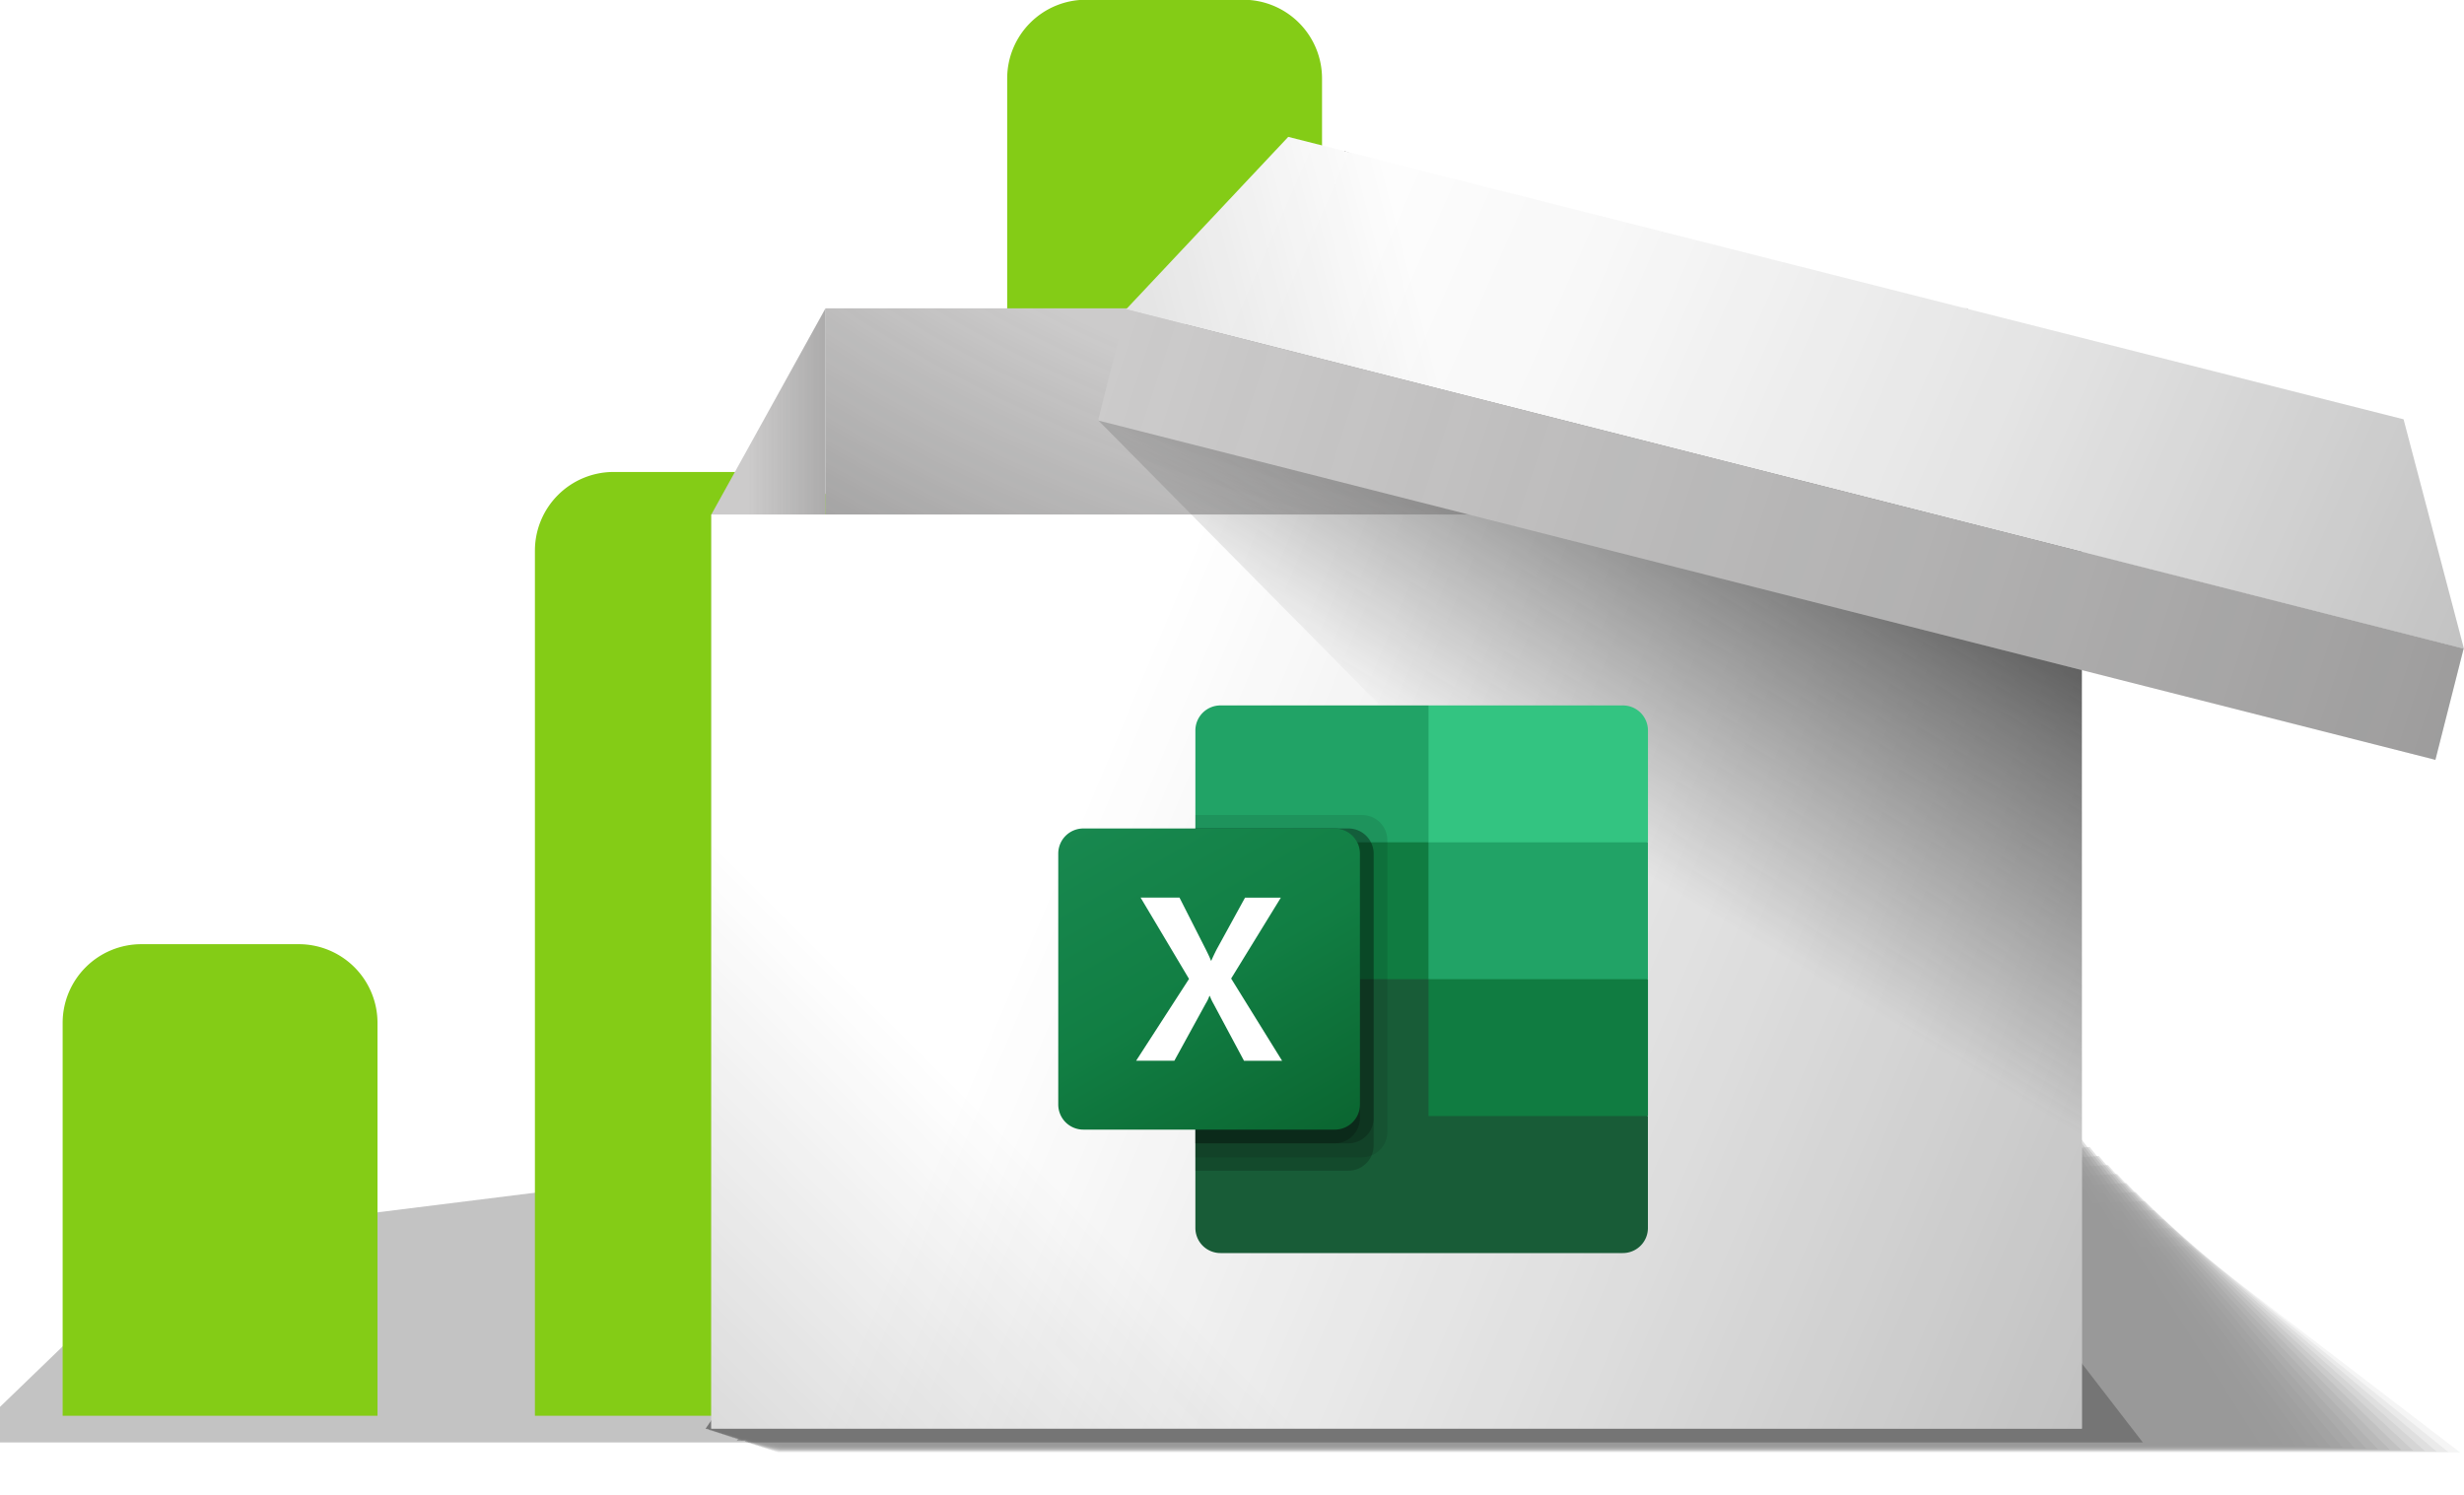 <svg xmlns="http://www.w3.org/2000/svg" width="468" height="284" fill="none" viewBox="0 0 468 284"><g clip-path="url(#a)"><g filter="url(#b)" opacity=".52"><path fill="#000" fill-opacity=".45" d="M33.334 235.07-7 274h414l-60.182-78-313.484 39.07Z"></path></g><path fill="#84CC16" d="M236.15-.047h-29.9a14.95 14.95 0 0 0-14.95 14.95v254.031h59.8V14.904a14.952 14.952 0 0 0-14.95-14.95Zm-89.7 89.7h-29.9a14.95 14.95 0 0 0-14.95 14.95v164.331h59.8V104.603a14.952 14.952 0 0 0-14.95-14.95Zm-89.7 89.7h-29.9a14.949 14.949 0 0 0-14.95 14.95v74.631h59.8v-74.631a14.95 14.95 0 0 0-14.95-14.95Z"></path><g filter="url(#c)" opacity=".4"><path fill="#000" d="M174.165 236.859 147.613 275.9h319.656l-51.14-39.166-241.964.125Z" opacity=".1"></path><path fill="#000" d="m173.9 236.77-26.568 39.056h317.707l-50.657-40.803L173.9 236.77Z" opacity=".12"></path><path fill="#000" d="m173.634 236.672-26.568 39.057h315.742l-50.173-42.424-239.001 3.367Z" opacity=".14"></path><path fill="#000" d="m173.369 236.591-26.568 39.041h313.777l-49.69-44.046-237.519 5.005Z" opacity=".15"></path><path fill="#000" d="m173.087 236.501-26.552 39.057h311.813l-49.222-45.683-236.039 6.626Z" opacity=".17"></path><path fill="#000" d="m172.822 236.404-26.552 39.057h309.848l-48.739-47.305-234.557 8.248Z" opacity=".19"></path><path fill="#000" d="m172.556 236.33-26.552 39.041h307.884l-48.256-48.926-233.076 9.885Z" opacity=".21"></path><path fill="#000" d="m172.29 236.241-26.552 39.056h305.92l-47.772-50.563-231.596 11.507Z" opacity=".22"></path><path fill="#000" d="m172.025 236.136-26.552 39.056h303.955l-47.305-52.184-230.098 13.128Z" opacity=".24"></path><path fill="#000" d="m171.763 236.062-26.568 39.041h302.006l-46.821-53.806-228.617 14.765Z" opacity=".26"></path><path fill="#000" d="m171.497 235.965-26.567 39.056h300.041l-46.338-55.443-227.136 16.387Z" opacity=".28"></path><path fill="#000" d="m171.232 235.883-26.568 39.057h298.077l-45.854-57.065-225.655 18.008Z" opacity=".29"></path><path fill="#000" d="m170.966 235.801-26.568 39.041h296.113l-45.387-58.686-224.158 19.645Z" opacity=".31"></path><path fill="#000" d="m170.687 235.704-26.552 39.057h294.132l-44.888-60.323-222.692 21.266Z" opacity=".33"></path><path fill="#000" d="m170.423 235.607-26.552 39.057h292.168l-44.404-61.945-221.212 22.888Z" opacity=".35"></path><path fill="#000" d="m170.158 235.533-26.553 39.041h290.204l-43.921-63.566-219.73 24.525Z" opacity=".36"></path><path fill="#000" d="M169.892 235.444 143.34 274.5h288.239l-43.454-65.203-218.233 26.147Z" opacity=".38"></path><path fill="#000" d="m169.626 235.339-26.552 39.056h286.274l-42.969-66.84-216.753 27.784Z" opacity=".4"></path><path fill="#000" d="m169.363 235.273-26.568 39.041H427.12l-42.486-68.462-215.271 29.421Z" opacity=".42"></path><path fill="#000" d="m169.097 235.175-26.568 39.057H424.89l-42.003-70.099-213.79 31.042Z" opacity=".44"></path><path fill="#000" d="m168.833 235.078-26.567 39.057h280.396l-41.536-71.721-212.293 32.664Z" opacity=".45"></path><path fill="#000" d="M168.552 235.004 142 274.045h278.432l-41.053-73.342-210.827 34.301Z" opacity=".47"></path><path fill="#000" d="m168.287 234.899-26.553 39.057h276.468l-40.569-74.979-209.346 35.922Z" opacity=".49"></path><path fill="#000" d="m168.019 234.825-26.552 39.057H415.97l-40.102-76.601-207.849 37.544Z" opacity=".51"></path><path fill="#000" d="m166.49 234.646-26.552 39.057h270.573l-39.134-79.859-204.887 40.802Z" opacity=".54"></path><path fill="#000" d="m167.224 234.549-26.552 39.057h268.609l-38.651-81.481-203.406 42.424Z" opacity=".56"></path><path fill="#000" d="m166.96 234.468-26.567 39.041h266.644l-38.168-83.103-201.909 44.062Z" opacity=".58"></path><path fill="#000" d="m166.695 234.386-26.568 39.057h264.68l-37.684-84.74-200.428 45.683Z" opacity=".59"></path><path fill="#000" d="m166.431 234.281-26.568 39.057h262.716l-37.201-86.361-198.947 47.304Z" opacity=".61"></path><path fill="#000" d="m166.15 234.207-26.552 39.041h260.751l-36.718-87.982-197.481 48.941Z" opacity=".63"></path><path fill="#000" d="m165.884 234.11-26.552 39.056h258.787l-36.25-89.619-195.985 50.563Z" opacity=".65"></path><path fill="#000" d="m165.619 234.013-26.553 39.056h256.822l-35.766-91.241-194.503 52.185Z" opacity=".66"></path><path fill="#000" d="m165.353 233.947-26.552 39.056h254.857l-35.283-92.878-193.022 53.822Z" opacity=".68"></path><path fill="#000" d="m165.089 233.849-26.552 39.057H391.43l-34.8-94.5-191.541 55.443Z" opacity=".7"></path><path fill="#000" d="m164.826 233.752-26.568 39.057h250.944l-34.332-96.121-190.044 57.064Z" opacity=".72"></path><path fill="#000" d="m164.56 233.678-26.568 39.057h248.98l-33.849-97.758-188.563 58.701Z" opacity=".74"></path><path fill="#000" d="m164.294 233.573-26.567 39.057h247.015l-33.366-99.38-187.082 60.323Z" opacity=".75"></path><path fill="#000" d="m164.031 233.499-26.568 39.057h245.05l-32.882-101.001-185.6 61.944Z" opacity=".77"></path><path fill="#000" d="m163.749 233.41-26.552 39.057h243.086l-32.414-102.639-184.12 63.582Z" opacity=".79"></path><path fill="#000" d="m163.486 233.321-26.552 39.056h241.121l-31.931-104.26-182.638 65.204Z" opacity=".81"></path><path fill="#000" d="m163.22 233.223-26.552 39.057h239.157l-31.448-105.882-181.157 66.825Z" opacity=".82"></path><path fill="#000" d="m162.951 233.142-26.553 39.056h237.177L342.626 164.68l-179.675 68.462Z" opacity=".84"></path><path fill="#000" d="m162.687 233.06-26.552 39.057h235.212l-30.481-109.14-178.179 70.083Z" opacity=".86"></path><path fill="#000" d="m162.423 232.955-26.568 39.057h233.264L339.121 161.25l-176.698 71.705Z" opacity=".88"></path><path fill="#000" d="m162.158 232.881-26.568 39.057h231.299l-29.515-112.399-175.216 73.342Z" opacity=".89"></path><path fill="#000" d="m161.892 232.784-26.568 39.056h229.335l-29.032-114.02-173.735 74.964Z" opacity=".91"></path><path fill="#000" d="m161.611 232.702-26.552 39.041h227.369l-28.563-115.641-172.254 76.6Z" opacity=".93"></path><path fill="#000" d="m161.347 232.621-26.552 39.056H360.2l-28.08-117.279-170.773 78.223Z" opacity=".95"></path><path fill="#000" d="m161.083 232.531-26.552 39.057h223.441l-27.597-118.9-169.292 79.843Z" opacity=".96"></path><path fill="#000" d="m160.818 232.442-26.552 39.041h221.476l-27.129-120.522-167.795 81.481Z" opacity=".98"></path><path fill="#000" d="M160.552 232.352 134 271.409h219.512l-26.646-122.175-166.314 83.118Z"></path></g><path fill="#CCCBCB" d="M373.705 58.57H156.797v176.698h216.908V58.57Z"></path><path fill="url(#d)" d="M373.705 58.57H156.797v176.698h216.908V58.57Z" opacity=".3"></path><path fill="#CCCBCB" d="m156.795 235.268-21.688 36.11V97.736l21.688-39.166v176.698Z"></path><path fill="url(#e)" d="m156.795 235.268-21.688 36.11V97.736l21.688-39.166v176.698Z" opacity=".2"></path><path fill="#CCCBCB" d="m373.719 235.268 21.687 36.11V97.736L373.719 58.57v176.698Z"></path><path fill="url(#f)" d="m373.719 235.268 21.687 36.11V97.736L373.719 58.57v176.698Z" opacity=".2"></path><path fill="#fff" d="M395.406 97.734H135.107v173.658h260.299V97.734Z"></path><path fill="url(#g)" d="M395.406 97.734H135.107v173.658h260.299V97.734Z" opacity=".3"></path><path fill="url(#h)" d="M395.406 97.734H135.107v173.658h260.299V97.734Z" opacity=".3"></path><path fill="url(#i)" d="M395.408 80.997v187.861L208.545 79.796l46.821-51.093 140.042 52.294Z"></path><path fill="#fff" d="m244.684 26-30.793 32.758L468 123.259 456.524 79.65 244.684 26Z"></path><path fill="url(#j)" d="m244.684 26-30.793 32.758L468 123.259 456.524 79.65 244.684 26Z" opacity=".3"></path><path fill="url(#k)" d="m244.684 26-30.793 32.758L468 123.259 456.524 79.65 244.684 26Z" opacity=".3"></path><path fill="#CCCBCB" d="M467.931 123.205 213.922 58.742 208.56 79.87l254.009 64.463 5.362-21.127Z"></path><path fill="url(#l)" d="M467.931 123.205 213.922 58.742 208.56 79.87l254.009 64.463 5.362-21.127Z" opacity=".3"></path><g style="mix-blend-mode:multiply"><path fill="#185C37" d="m271.321 183.425-44.276-7.8v57.636a4.77 4.77 0 0 0 1.397 3.373 4.772 4.772 0 0 0 3.375 1.391h76.4a4.764 4.764 0 0 0 4.417-2.937c.24-.579.363-1.2.363-1.827v-21.236l-41.676-28.6Z"></path><path fill="#21A366" d="M271.321 134h-39.504a4.762 4.762 0 0 0-4.772 4.764V160l44.276 26 23.444 7.8 18.232-7.8v-26l-41.676-26Z"></path><path fill="#107C41" d="M227.045 160h44.276v26h-44.276v-26Z"></path><path fill="#000" d="M258.733 154.82h-31.688v65h31.688a4.8 4.8 0 0 0 4.776-4.764v-55.472a4.803 4.803 0 0 0-4.776-4.764Z" opacity=".1"></path><path fill="#000" d="M256.129 157.375h-29.084v65h29.084a4.798 4.798 0 0 0 4.776-4.764v-55.472a4.8 4.8 0 0 0-4.776-4.764Z" opacity=".2"></path><path fill="#000" d="M256.129 157.375h-29.084v59.8h29.084a4.798 4.798 0 0 0 4.776-4.764v-50.272a4.8 4.8 0 0 0-4.776-4.764Z" opacity=".2"></path><path fill="#000" d="M253.525 157.375h-26.48v59.8h26.48a4.798 4.798 0 0 0 4.776-4.764v-50.272a4.8 4.8 0 0 0-4.776-4.764Z" opacity=".2"></path><path fill="url(#m)" d="M205.776 157.375h47.752a4.772 4.772 0 0 1 4.776 4.764v47.672a4.772 4.772 0 0 1-4.776 4.764h-47.752a4.766 4.766 0 0 1-3.378-1.39 4.772 4.772 0 0 1-1.398-3.374v-47.672a4.776 4.776 0 0 1 1.398-3.374 4.764 4.764 0 0 1 3.378-1.39Z"></path><path fill="#fff" d="m215.795 201.484 10.044-15.536-9.2-15.448h7.388l5.02 9.892c.464.936.8 1.632.952 2.096h.068c.328-.749.675-1.477 1.04-2.184l5.368-9.788h6.8l-9.436 15.36 9.676 15.62h-7.236l-5.8-10.844a9.604 9.604 0 0 1-.684-1.46h-.096c-.17.492-.395.963-.672 1.404l-5.972 10.888h-7.26Z"></path><path fill="#33C481" d="M308.23 134h-36.9v26h41.676v-21.236a4.776 4.776 0 0 0-1.398-3.374 4.764 4.764 0 0 0-3.378-1.39Z"></path><path fill="#107C41" d="M271.33 186h41.676v26H271.33v-26Z"></path></g></g><defs><linearGradient id="e" x1="156.171" x2="134.764" y1="164.966" y2="164.966" gradientUnits="userSpaceOnUse"><stop stop-color="#333"></stop><stop offset=".66" stop-color="#333" stop-opacity="0"></stop></linearGradient><linearGradient id="f" x1="374.342" x2="395.734" y1="164.966" y2="164.966" gradientUnits="userSpaceOnUse"><stop stop-color="#333"></stop><stop offset="1" stop-color="#333" stop-opacity="0"></stop></linearGradient><linearGradient id="g" x1="406.866" x2="123.648" y1="244.169" y2="124.941" gradientUnits="userSpaceOnUse"><stop stop-color="#333"></stop><stop offset=".3" stop-color="#333" stop-opacity=".55"></stop><stop offset=".72" stop-color="#333" stop-opacity="0"></stop></linearGradient><linearGradient id="h" x1="124.287" x2="212.846" y1="325.525" y2="236.966" gradientUnits="userSpaceOnUse"><stop stop-color="#333"></stop><stop offset=".41" stop-color="#333" stop-opacity=".55"></stop><stop offset="1" stop-color="#333" stop-opacity="0"></stop></linearGradient><linearGradient id="i" x1="361.512" x2="290.665" y1="75.088" y2="193.177" gradientUnits="userSpaceOnUse"><stop stop-color="#333"></stop><stop offset=".31" stop-color="#333" stop-opacity=".55"></stop><stop offset=".75" stop-color="#333" stop-opacity="0"></stop></linearGradient><linearGradient id="j" x1="466.422" x2="244.753" y1="126.784" y2="29.462" gradientUnits="userSpaceOnUse"><stop stop-color="#333"></stop><stop offset=".01" stop-color="#333" stop-opacity=".98"></stop><stop offset=".4" stop-color="#333" stop-opacity=".44"></stop><stop offset=".74" stop-color="#333" stop-opacity=".12"></stop><stop offset="1" stop-color="#333" stop-opacity="0"></stop></linearGradient><linearGradient id="k" x1="173.046" x2="279.477" y1="122.368" y2="94.638" gradientUnits="userSpaceOnUse"><stop stop-color="#333"></stop><stop offset=".41" stop-color="#333" stop-opacity=".55"></stop><stop offset="1" stop-color="#333" stop-opacity="0"></stop></linearGradient><linearGradient id="l" x1="461.747" x2="214.121" y1="142.627" y2="60.24" gradientUnits="userSpaceOnUse"><stop stop-color="#333"></stop><stop offset=".41" stop-color="#333" stop-opacity=".55"></stop><stop offset="1" stop-color="#333" stop-opacity="0"></stop></linearGradient><linearGradient id="m" x1="210.976" x2="248.328" y1="153.631" y2="218.319" gradientUnits="userSpaceOnUse"><stop stop-color="#18884F"></stop><stop offset=".5" stop-color="#117E43"></stop><stop offset="1" stop-color="#0B6631"></stop></linearGradient><filter id="b" width="441" height="105" x="-20.5" y="182.5" color-interpolation-filters="sRGB" filterUnits="userSpaceOnUse"></filter><filter id="c" width="375.869" height="169.264" x="112.7" y="127.934" color-interpolation-filters="sRGB" filterUnits="userSpaceOnUse"></filter><radialGradient id="d" cx="0" cy="0" r="1" gradientTransform="matrix(-58.77 186.965 -297.274 -93.445 265.686 -22.839)" gradientUnits="userSpaceOnUse"><stop offset=".51" stop-color="#333" stop-opacity="0"></stop><stop offset=".7" stop-color="#333" stop-opacity=".55"></stop><stop offset=".83" stop-color="#333"></stop></radialGradient><clipPath id="a"><path fill="#fff" d="M0 0h468v284H0z"></path></clipPath></defs></svg>